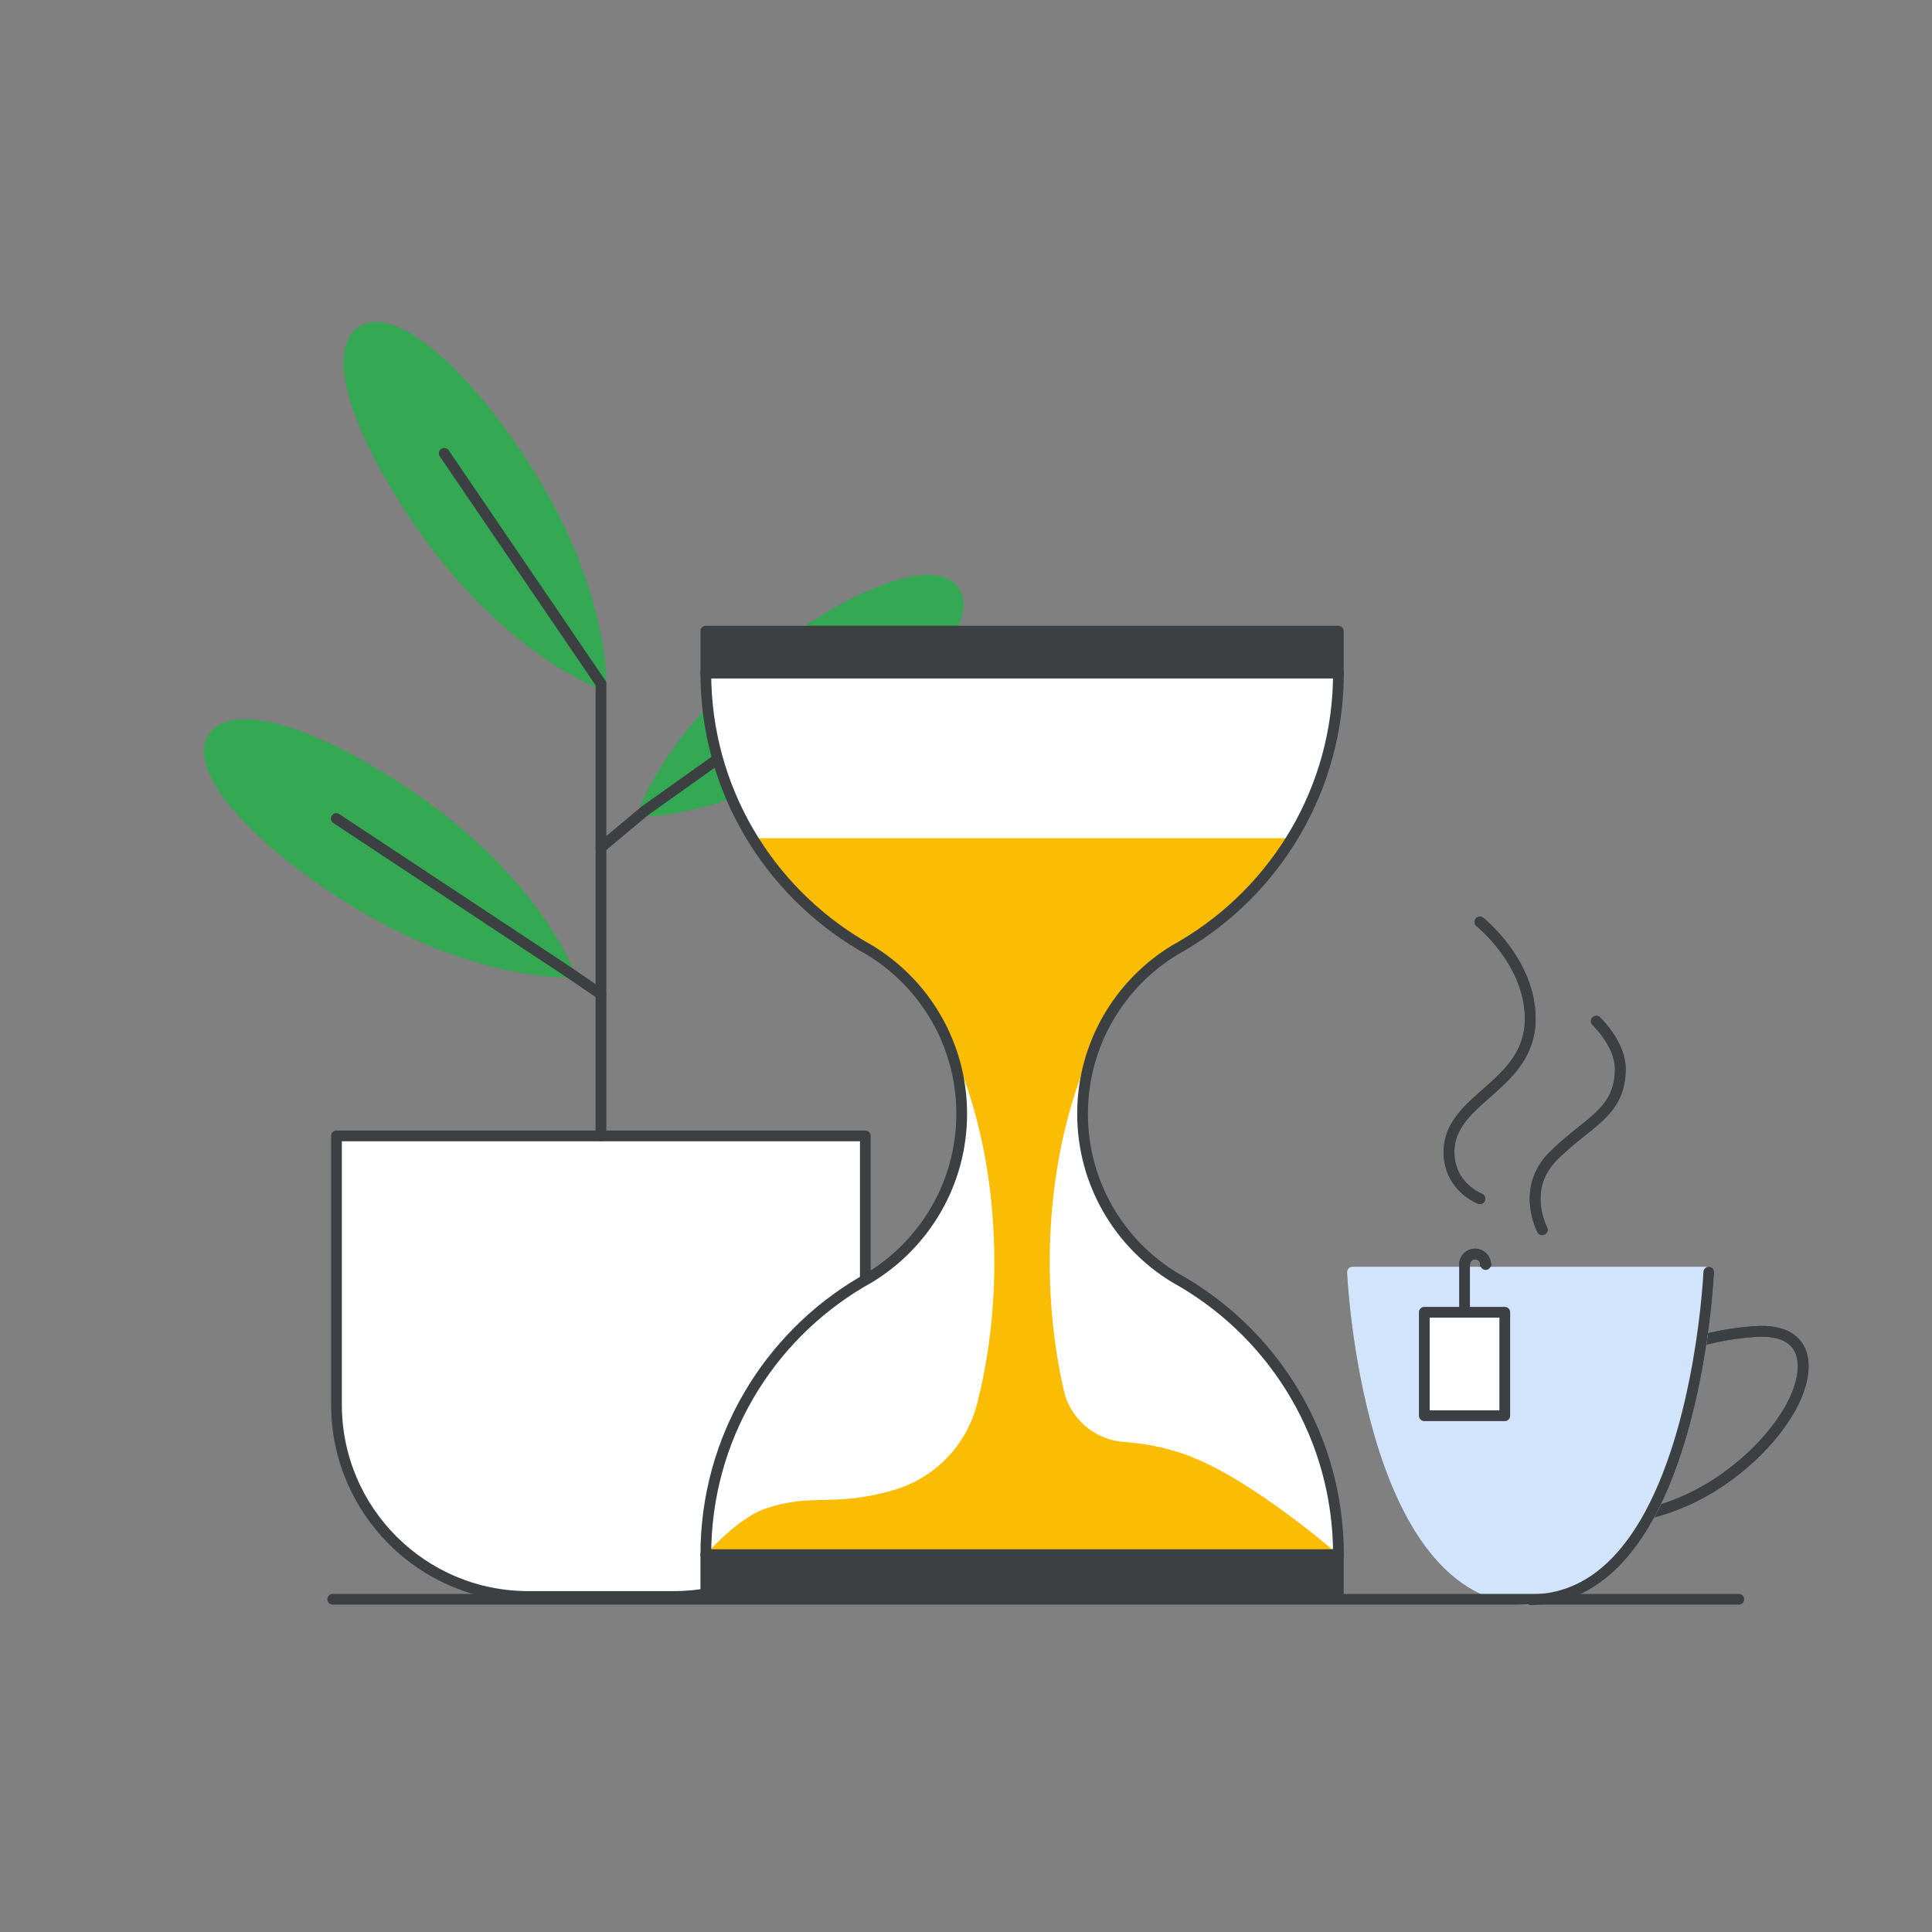 <svg width="180" height="180" viewBox="0 0 180 180" fill="none" xmlns="http://www.w3.org/2000/svg">
<rect x="0" y="0" width="180" height="180" fill="#808080" stroke="none"/>
<path d="M138.415 117.808V120.407" stroke="#3C4043" stroke-miterlimit="10" stroke-linecap="round" stroke-linejoin="round"/>
<path d="M150.783 128.722C154.311 125.855 158.984 124.365 163.484 124.055C168.919 123.679 168.794 128.001 166.523 131.684C165.093 134.008 163.061 136.017 160.861 137.608C157.321 140.177 152.964 141.661 148.571 141.554" stroke="#3C4043" stroke-miterlimit="10" stroke-linecap="round" stroke-linejoin="round"/>
<path d="M153.221 141.959C158.573 132.941 159.205 118.518 159.205 118.518H126C126 118.518 127.341 149.04 142.599 149.04C147.374 149.04 150.783 146.06 153.221 141.959Z" fill="white" stroke="#3C4043" stroke-miterlimit="10" stroke-linecap="round" stroke-linejoin="round"/>
<path d="M136.448 122.261V117.814C136.448 117.272 136.889 116.831 137.432 116.831C137.974 116.831 138.415 117.272 138.415 117.814V117.809" stroke="#3C4043" stroke-miterlimit="10" stroke-linecap="round" stroke-linejoin="round"/>
<path d="M132.699 122.261H140.197V131.898H132.699V122.261Z" fill="#FBBC04" stroke="#FBBC04" stroke-miterlimit="10" stroke-linecap="round" stroke-linejoin="round"/>
<path d="M137.88 111.68C137.88 111.68 135 110.61 135 107.32C135 102.27 142.57 101.24 142.57 94.92C142.57 89.62 137.88 85.9 137.88 85.9" stroke="#3C4043" stroke-miterlimit="10" stroke-linecap="round" stroke-linejoin="round"/>
<path d="M143.69 114.57C143.69 114.57 141.65 110.76 144.71 107.71C147.9 104.52 150.96 103.7 150.96 99.58C150.96 97.26 148.72 95.14 148.72 95.14" stroke="#3C4043" stroke-miterlimit="10" stroke-linecap="round" stroke-linejoin="round"/>
<path d="M138.415 117.808V120.407" stroke="#3C4043" stroke-miterlimit="10" stroke-linecap="round" stroke-linejoin="round"/>
<path d="M150.783 128.722C154.311 125.855 158.984 124.365 163.484 124.055C168.919 123.679 168.794 128.001 166.523 131.684C165.093 134.008 163.061 136.017 160.861 137.608C157.321 140.177 152.964 141.661 148.571 141.554" stroke="#3C4043" stroke-miterlimit="10" stroke-linecap="round" stroke-linejoin="round"/>
<path d="M153.221 141.959C158.573 132.941 159.205 118.518 159.205 118.518H126C126 118.518 127.341 149.04 142.599 149.04C147.374 149.04 150.783 146.06 153.221 141.959Z" fill="#D2E3FC" stroke="#D2E3FC" stroke-miterlimit="10" stroke-linecap="round" stroke-linejoin="round"/>
<path d="M159.204 118.518C159.204 118.518 158.572 132.941 153.22 141.959C150.782 146.06 147.373 149.04 142.599 149.04" stroke="#3C4043" stroke-miterlimit="10" stroke-linecap="round" stroke-linejoin="round"/>
<path d="M136.448 122.261V117.814C136.448 117.272 136.889 116.831 137.432 116.831C137.974 116.831 138.415 117.272 138.415 117.814V117.809" stroke="#3C4043" stroke-miterlimit="10" stroke-linecap="round" stroke-linejoin="round"/>
<path d="M132.699 122.261H140.197V131.898H132.699V122.261Z" fill="white" stroke="#3C4043" stroke-miterlimit="10" stroke-linecap="round" stroke-linejoin="round"/>
<path d="M137.88 111.68C137.88 111.68 135 110.61 135 107.32C135 102.27 142.57 101.24 142.57 94.92C142.57 89.62 137.88 85.9 137.88 85.9" stroke="#3C4043" stroke-miterlimit="10" stroke-linecap="round" stroke-linejoin="round"/>
<path d="M143.69 114.57C143.69 114.57 141.65 110.76 144.71 107.71C147.9 104.52 150.96 103.7 150.96 99.58C150.96 97.26 148.72 95.14 148.72 95.14" stroke="#3C4043" stroke-miterlimit="10" stroke-linecap="round" stroke-linejoin="round"/>
<path d="M55.99 63.69C55.99 63.69 47.12 60.49 38.93 48.47C32.76 39.41 31.13 32.61 33.66 30.89C36.19 29.17 41.92 33.18 48.08 42.24C56.27 54.27 55.99 63.69 55.99 63.69Z" fill="#34A853" stroke="#34A853" stroke-miterlimit="10" stroke-linecap="round" stroke-linejoin="round"/>
<path d="M41.39 42.24L55.99 63.69" stroke="#3C4043" stroke-miterlimit="10" stroke-linecap="round" stroke-linejoin="round"/>
<path d="M52.97 90.57C52.97 90.57 43.55 90.98 31.41 82.95C22.28 76.91 18.19 71.23 19.87 68.68C21.55 66.13 28.38 67.67 37.52 73.72C49.66 81.75 52.97 90.57 52.97 90.57Z" fill="#34A853" stroke="#34A853" stroke-miterlimit="10" stroke-linecap="round" stroke-linejoin="round"/>
<path d="M31.33 76.26L52.97 90.57" stroke="#3C4043" stroke-miterlimit="10" stroke-linecap="round" stroke-linejoin="round"/>
<path d="M60.03 75.58C60.03 75.58 68.45 75.65 79.03 68.12C87 62.45 90.48 57.26 88.89 55.03C87.31 52.81 81.27 54.39 73.3 60.07C62.72 67.6 60.03 75.58 60.03 75.58Z" fill="#34A853" stroke="#34A853" stroke-miterlimit="10" stroke-linecap="round" stroke-linejoin="round"/>
<path d="M78.91 62.14L60.03 75.58" stroke="#3C4043" stroke-miterlimit="10" stroke-linecap="round" stroke-linejoin="round"/>
<path d="M62.76 148.74H49.22C39.35 148.74 31.35 140.74 31.35 130.87V105.83H80.62V130.87C80.62 140.74 72.62 148.74 62.76 148.74Z" fill="white" stroke="#3C4043" stroke-miterlimit="10" stroke-linecap="round" stroke-linejoin="round"/>
<path d="M55.99 63.69V105.83" stroke="#3C4043" stroke-miterlimit="10" stroke-linecap="round" stroke-linejoin="round"/>
<path d="M60.03 75.58L55.99 78.96" stroke="#3C4043" stroke-miterlimit="10" stroke-linecap="round" stroke-linejoin="round"/>
<path d="M52.97 90.57L55.99 92.63" stroke="#3C4043" stroke-miterlimit="10" stroke-linecap="round" stroke-linejoin="round"/>
<path d="M124.7 62.7C124.7 73.5 118.89 82.94 110.22 88.07L109.47 88.5C104.31 91.63 100.86 97.3 100.86 103.77C100.86 110.25 104.31 115.92 109.47 119.04L110.22 119.47C118.89 124.6 124.7 134.04 124.7 144.84H65.76C65.76 134.04 71.57 124.6 80.24 119.47L80.99 119.04C86.15 115.91 89.6 110.24 89.6 103.77C89.6 97.29 86.15 91.62 80.99 88.5L80.24 88.07C71.58 82.94 65.76 73.5 65.76 62.7H124.7Z" fill="white"/>
<path d="M124.69 144.84H65.76V148.74H124.69V144.84Z" fill="#3C4043" stroke="#3C4043" stroke-miterlimit="10" stroke-linecap="round" stroke-linejoin="round"/>
<path d="M124.69 58.8H65.76V62.7H124.69V58.8Z" fill="#3C4043" stroke="#3C4043" stroke-miterlimit="10" stroke-linecap="round" stroke-linejoin="round"/>
<path d="M110.61 135.58C108.57 134.83 106.6 134.48 104.77 134.35C102.04 134.17 99.74 132.24 99.12 129.58C98.27 125.89 97.8 121.85 97.8 117.61C97.8 108.73 99.86 100.7 103.17 94.95C103.2 94.9 103.23 94.84 103.26 94.79C104.77 92.21 106.9 90.04 109.45 88.49L110.2 88.06C111.1 87.52 111.98 86.94 112.82 86.32C115.82 84.08 118.38 81.29 120.34 78.09H70.1C72.07 81.29 74.62 84.09 77.62 86.32C78.46 86.95 79.33 87.53 80.24 88.06L80.99 88.49C83.54 90.04 85.68 92.21 87.18 94.79C87.21 94.84 87.24 94.9 87.27 94.95C90.58 100.7 92.64 108.73 92.64 117.61C92.64 122.34 92.06 126.83 91.01 130.87C90.01 134.71 87.05 137.73 83.24 138.83C83.22 138.84 83.2 138.84 83.18 138.85C77.62 140.45 75.53 139.06 71.22 140.59C68.63 141.51 65.75 144.85 65.75 144.85H83.92H106.51H124.68C124.7 144.84 116.65 137.8 110.61 135.58Z" fill="#FBBC04"/>
<path d="M124.7 62.7C124.7 73.5 118.89 82.94 110.22 88.07L109.47 88.5C104.31 91.63 100.86 97.3 100.86 103.77C100.86 110.25 104.31 115.92 109.47 119.04L110.22 119.47C118.89 124.6 124.7 134.04 124.7 144.84H65.76C65.76 134.04 71.57 124.6 80.24 119.47L80.99 119.04C86.15 115.91 89.6 110.24 89.6 103.77C89.6 97.29 86.15 91.62 80.99 88.5L80.24 88.07C71.58 82.94 65.76 73.5 65.76 62.7H124.7Z" stroke="#3C4043" stroke-miterlimit="10" stroke-linecap="round" stroke-linejoin="round"/>
<path d="M162 149H31" stroke="#3C4043" stroke-miterlimit="10" stroke-linecap="round"/>
</svg>
